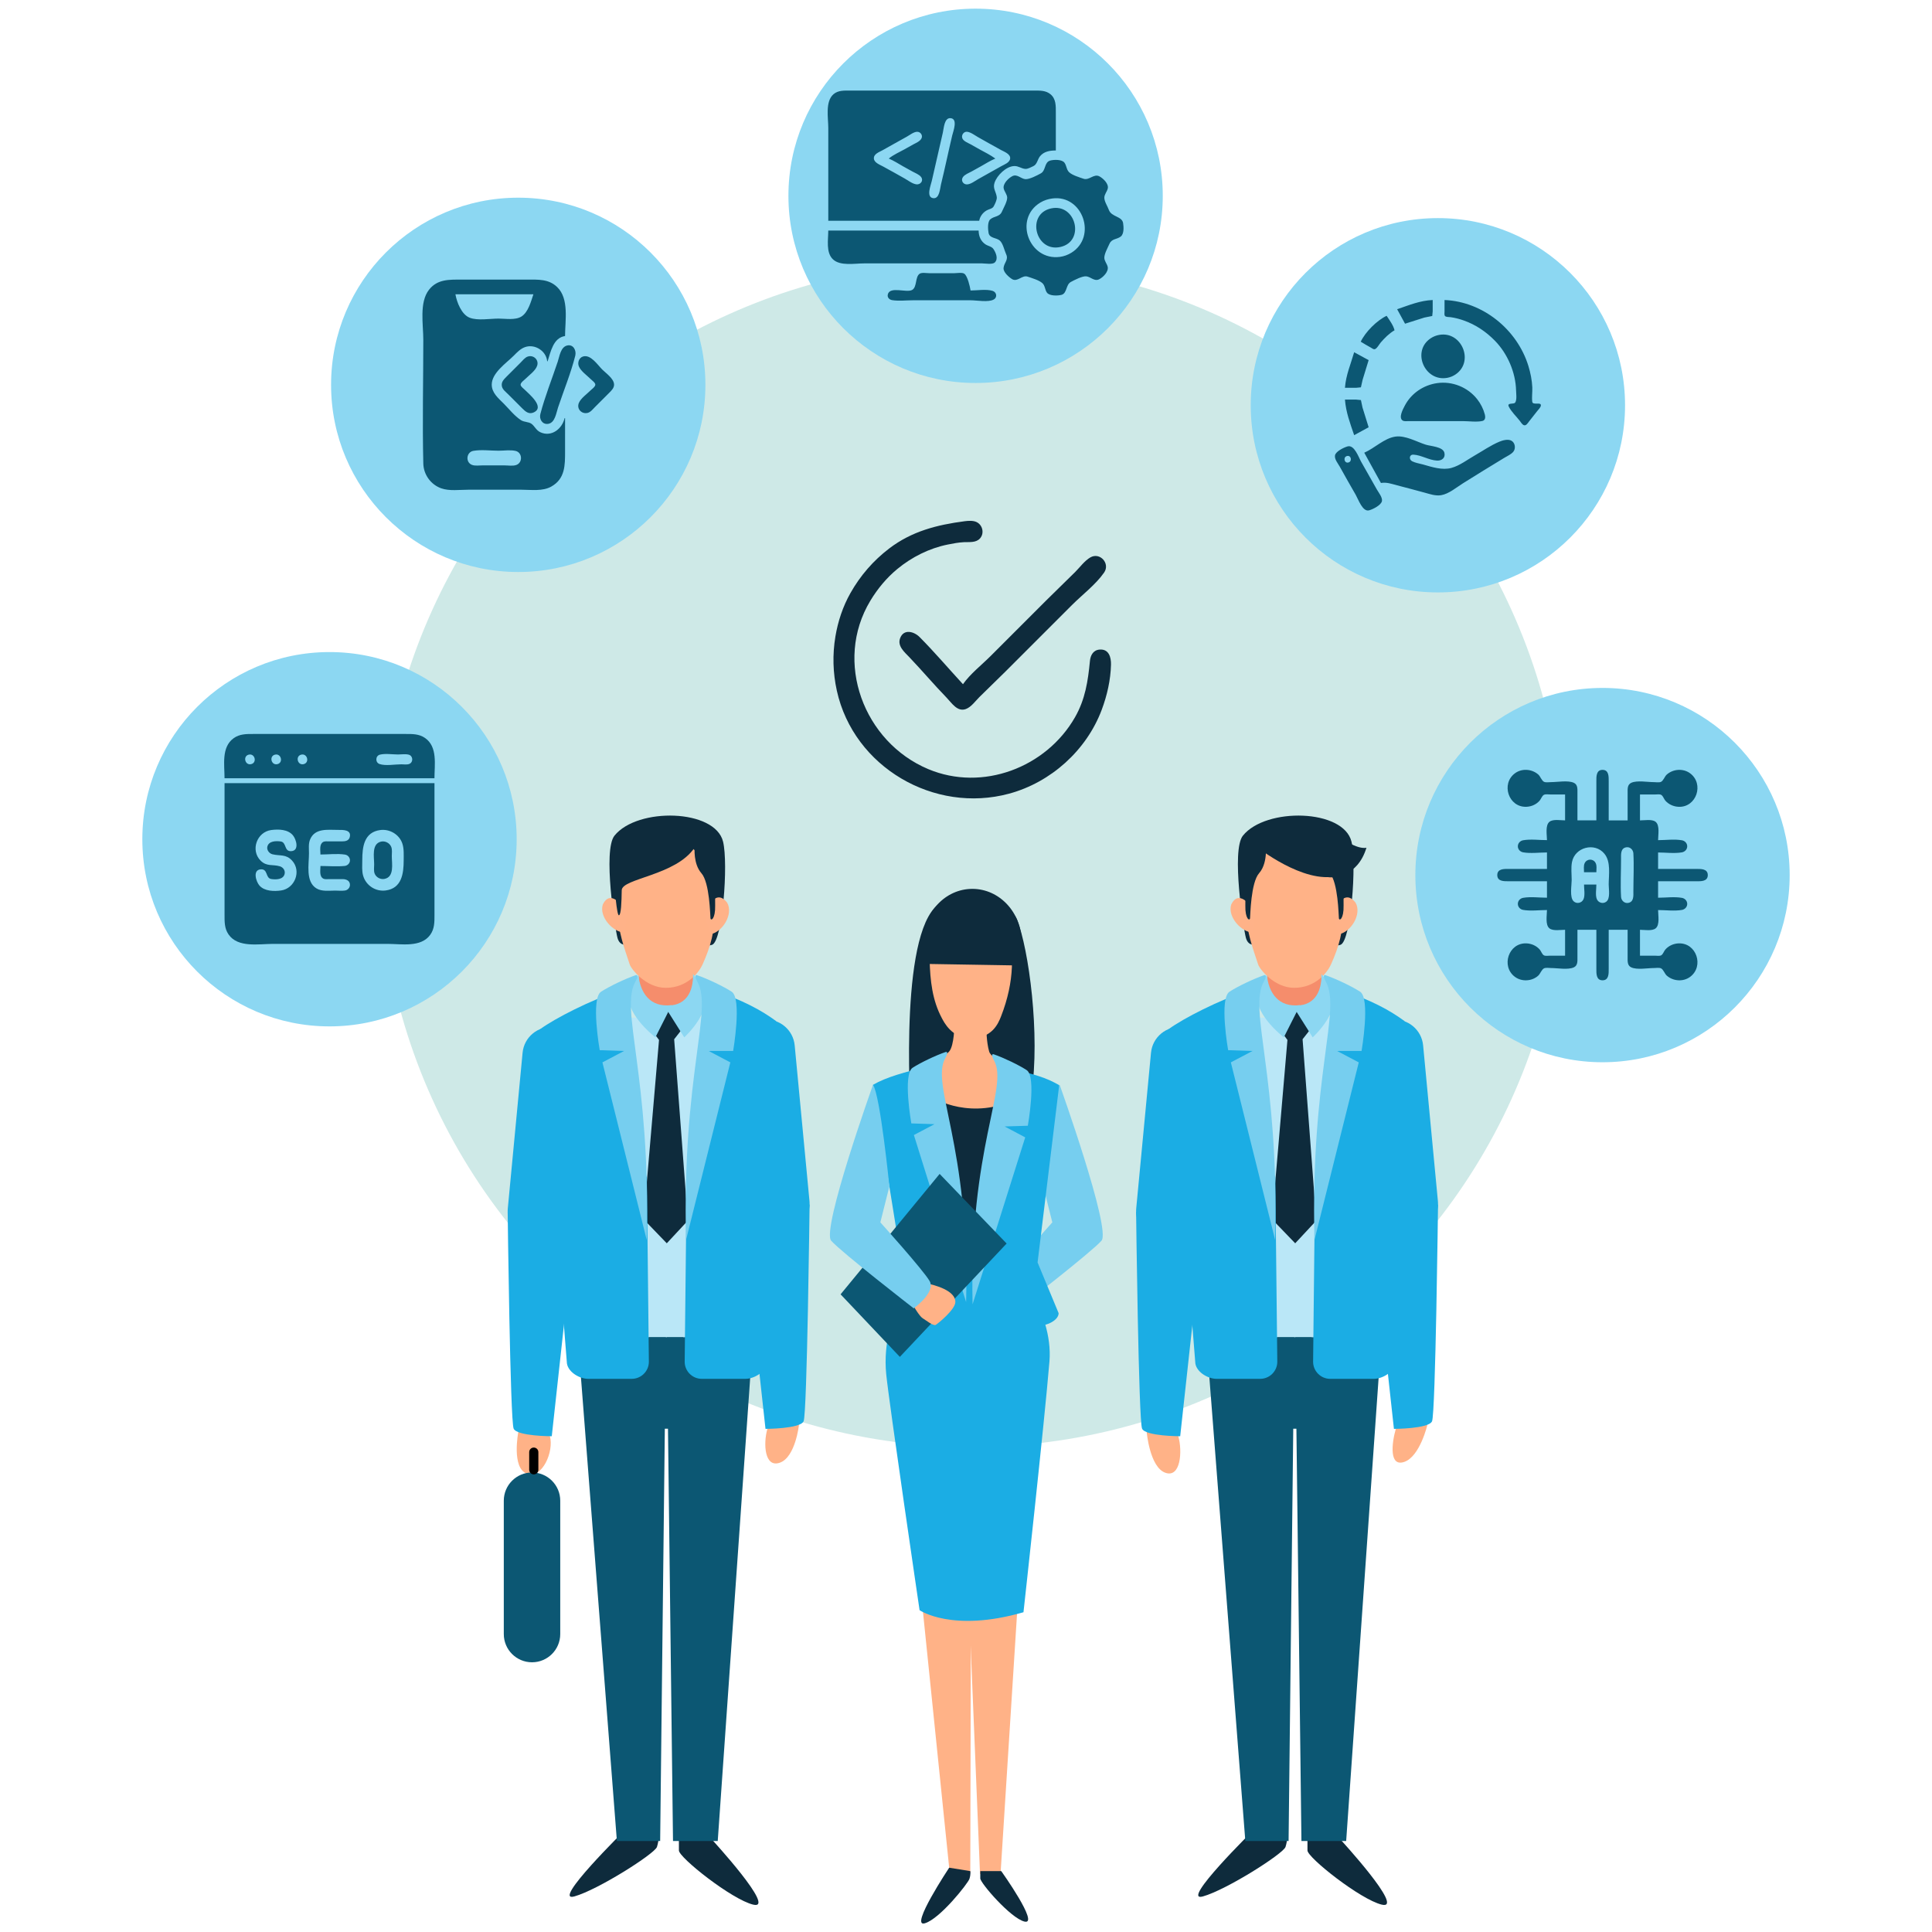 <?xml version="1.0" encoding="UTF-8" standalone="no"?>
<!-- Created with Inkscape (http://www.inkscape.org/) -->

<svg
   width="1000"
   height="1000"
   viewBox="0 0 264.583 264.583"
   version="1.1"
   id="svg1"
   xml:space="preserve"
   xmlns="http://www.w3.org/2000/svg"
   xmlns:svg="http://www.w3.org/2000/svg"><defs
     id="defs1" /><g
     id="layer1"><g
       id="Background"
       transform="matrix(0.696,0,0,0.696,-36.383,-41.875)"
       style="fill:#cee9e7;fill-opacity:1">
	
		<ellipse
   transform="matrix(0.229,-0.973,0.973,0.229,-34.319,413.072)"
   style="fill:#cee9e7;fill-opacity:1"
   cx="243.6"
   cy="228.201"
   rx="116.618"
   ry="116.617"
   id="ellipse1" />
</g><path
       style="fill:#0e2b3c;fill-opacity:1;stroke:none;stroke-width:0.195"
       d="m 132.099,71.381 c -3.77,0.495 -7.226,1.367 -10.322,3.73 -2.191,1.672 -3.96,3.717 -5.315,6.115 -1.034,1.831 -1.709,3.871 -2.055,5.941 -0.414,2.477 -0.344,4.972 0.198,7.426 2.313,10.474 13.344,16.868 23.583,14.098 5.725,-1.549 10.612,-5.932 12.694,-11.499 0.732,-1.957 1.214,-4.069 1.265,-6.163 0.025,-1.023 -0.287,-2.17 -1.558,-2.072 -0.864,0.067 -1.248,0.767 -1.324,1.552 -0.267,2.76 -0.639,5.258 -2.049,7.723 -3.943,6.89 -12.672,10.209 -20.092,7.097 -8.825,-3.7 -12.983,-14.69 -7.931,-23.063 0.987,-1.636 2.22,-3.129 3.698,-4.347 1.98,-1.633 4.383,-2.841 6.906,-3.346 0.731,-0.146 1.481,-0.291 2.228,-0.324 0.74,-0.032 1.655,0.102 2.199,-0.531 0.609,-0.708 0.336,-1.834 -0.491,-2.226 -0.472,-0.224 -1.127,-0.178 -1.634,-0.111 m -0.223,22.32 c -1.977,-2.147 -3.884,-4.39 -5.941,-6.46 -0.752,-0.757 -2.162,-1.163 -2.662,0.149 -0.412,1.081 0.585,1.904 1.249,2.599 1.742,1.824 3.369,3.759 5.126,5.569 0.681,0.702 1.444,1.953 2.6,1.551 0.734,-0.255 1.322,-1.091 1.856,-1.626 1.177,-1.177 2.388,-2.314 3.564,-3.49 l 9.134,-9.134 c 1.411,-1.411 3.273,-2.815 4.407,-4.455 0.853,-1.233 -0.568,-2.822 -1.882,-2.073 -0.781,0.445 -1.446,1.365 -2.079,1.998 -1.325,1.325 -2.685,2.61 -4.01,3.936 l -7.574,7.574 c -1.231,1.231 -2.785,2.438 -3.787,3.861 z"
       id="path79" /><path
       style="fill:none;stroke:#2f2d38;stroke-width:25.1;stroke-linecap:round;stroke-linejoin:round;stroke-miterlimit:10"
       d="M 110.515,175.065"
       id="path1" /><g
       id="g24"
       transform="matrix(0.696,0,0,0.696,-36.383,-41.875)">
		<path
   style="fill:#0e2b3c;fill-opacity:1"
   d="m 165.278,433.315 c 4.645,-1.293 15.845,-8.418 16.263,-9.746 0.474,-1.51 0.259,-2.371 0.259,-2.371 l -6.45,-1.047 c 0,-0.001 -14.739,14.462 -10.072,13.164 z"
   id="path2" />
		<path
   style="fill:#0e2b3c;fill-opacity:1"
   d="m 200.481,434.93 c -4.224,-1.016 -14.622,-9.266 -14.622,-10.66 0,-1.392 0,-2.234 0,-2.234 h 6.417 c 0,-10e-4 12.916,14.023 8.205,12.894 z"
   id="path3" />
		<path
   style="fill:#ffb287"
   d="m 154.255,341.955 c 0,0 -1.371,7.063 1.683,8.174 3.054,1.109 5.368,-4.445 4.535,-7.361 -0.833,-2.913 -6.218,-0.813 -6.218,-0.813 z"
   id="path4" />
		<path
   style="fill:#0e2b3c;fill-opacity:1"
   d="m 175.619,246.019 c 0,0 -1.367,0.392 -1.839,-1.294 -0.473,-1.683 -2.922,-17.251 -0.594,-20.138 4.521,-5.607 19.806,-5.26 21.364,1.194 1.06,4.39 -0.11,19.517 -2.142,20.278 -2.032,0.762 -16.789,-0.04 -16.789,-0.04 z"
   id="path5" />
		<g
   id="g5">
			<line
   style="fill:#ffffff"
   x1="173.381"
   y1="322.783"
   x2="173.381"
   y2="413.48"
   id="line5" />
			<polygon
   style="fill:#0c5773;fill-opacity:1"
   points="165.306,314.707 183.388,314.941 182.17,422.406 173.656,422.406 "
   id="polygon5" />
		</g>
		<g
   id="g6">
			<polygon
   style="fill:#0c5773;fill-opacity:1"
   points="184.697,422.406 183.388,314.941 201.045,314.728 193.5,422.406 "
   id="polygon6" />
		</g>
		<path
   style="fill:#bae7f7;fill-opacity:1"
   d="m 193.765,323.289 h -20.868 c -4.014,0 -7.3,-3.285 -7.3,-7.299 v -48.273 c 0,-4.014 3.286,-7.299 7.3,-7.299 h 20.868 c 4.014,0 7.299,3.285 7.299,7.299 v 48.273 c 0,4.014 -3.285,7.299 -7.299,7.299 z"
   id="path6" />
		<g
   id="g7">
			<path
   style="fill:#f58d6c"
   d="m 188.743,252.174 c -0.116,4.451 -2.552,8.094 -5.412,8.094 -2.86,0 -5.295,-3.643 -5.412,-8.094 -0.116,-4.451 2.319,-8.092 5.412,-8.092 3.093,-0.001 5.528,3.641 5.412,8.092 z"
   id="path7" />
		</g>
		<rect
   x="179.949"
   y="323.289"
   style="fill:#0c5773;fill-opacity:1"
   width="6.761"
   height="17.996"
   id="rect7" />
		<path
   style="fill:#1bade4;fill-opacity:1"
   d="m 154.805,303.199 c -1.744,-1.086 -2.821,-3.098 -2.613,-5.283 l 2.908,-30.605 c 0.293,-3.08 3.026,-5.34 6.106,-5.049 3.079,0.293 5.338,3.027 5.046,6.107 l -2.908,30.605 c -0.293,3.08 -3.027,5.342 -6.106,5.047 -0.894,-0.086 -1.72,-0.374 -2.433,-0.822 z"
   id="path8" />
		<rect
   x="177.919"
   y="241.814"
   style="fill:#f58d6c"
   width="10.702"
   height="10.36"
   id="rect8" />
		<path
   style="fill:#ffb287"
   d="m 192.985,239.285 c -0.11,4.204 -0.833,7.002 -2.471,10.653 -0.655,1.458 -2.936,4.595 -7.256,4.595 -3.859,0 -6.77,-3.648 -7.078,-4.595 -1.035,-3.189 -2.278,-6.277 -2.393,-10.653 -0.207,-7.895 4.113,-14.355 9.599,-14.355 5.486,0.001 9.806,6.46 9.599,14.355 z"
   id="path9" />
		<path
   style="fill:#ffb288"
   d="m 175.619,239.529 c -2.153,-3.015 -3.733,-3.471 -4.741,-1.371 -0.757,2.42 2.051,5.523 4.351,5.498 z"
   id="path10" />
		<path
   style="fill:#ffb288"
   d="m 190.794,239.942 c 1.571,-3.355 3.091,-4.075 4.561,-2.16 1.28,2.275 -0.942,5.829 -3.299,6.192 z"
   id="path11" />
		<path
   style="fill:#0e2b3c;fill-opacity:1"
   d="m 173.186,234.382 c 0,0 0.438,5.97 0.869,5.878 0.431,-0.092 0.518,-2.567 0.554,-4.927 0.036,-2.359 10.655,-2.863 14.35,-8.406 0,0 -0.307,3.202 1.325,5.05 1.631,1.848 1.724,8.284 1.785,8.87 0.062,0.584 0.984,0.184 0.923,-2.525 -0.061,-2.71 0.307,-5.697 0,-6.344 -0.307,-0.646 -3.052,-6.59 -4.913,-7.298 -1.861,-0.708 -8.666,-1.878 -10.842,0 -2.176,1.878 -4.051,9.702 -4.051,9.702 z"
   id="path12" />
		<path
   style="fill:#1bade4;fill-opacity:1"
   d="m 152.166,298.623 c 0,0 0.485,41.178 1.18,42.662 0.694,1.482 7.497,1.482 7.497,1.482 l 4.998,-45.674 -13.05,1.529"
   id="path13" />
		<path
   style="fill:#ffb287"
   d="m 209.486,340.502 c 0,0 -0.682,6.347 -3.736,7.458 -3.054,1.109 -3.315,-3.729 -2.482,-6.645 0.833,-2.913 6.218,-0.813 6.218,-0.813 z"
   id="path14" />
		<path
   style="fill:#1bade4;fill-opacity:1"
   d="m 208.936,301.746 c 1.744,-1.086 2.821,-3.098 2.613,-5.283 l -2.908,-30.605 c -0.293,-3.08 -3.027,-5.34 -6.106,-5.049 -3.079,0.293 -5.338,3.027 -5.046,6.107 l 2.908,30.606 c 0.292,3.08 3.027,5.342 6.105,5.047 0.895,-0.087 1.721,-0.376 2.434,-0.823 z"
   id="path15" />
		<path
   style="fill:#1bade4;fill-opacity:1"
   d="m 211.574,297.17 c 0,0 -0.485,41.178 -1.18,42.662 -0.694,1.483 -7.497,1.483 -7.497,1.483 l -4.998,-45.674 13.05,1.529"
   id="path16" />
		<path
   style="fill:#0c5773;fill-opacity:1"
   d="m 162.509,381.688 c 0,3.068 -2.486,5.555 -5.553,5.555 v 0 c -3.066,0 -5.553,-2.486 -5.553,-5.555 V 355.45 c 0,-3.066 2.487,-5.553 5.553,-5.553 v 0 c 3.067,0 5.553,2.486 5.553,5.553 z"
   id="path17" />
		<polygon
   style="fill:#0e2b3c;fill-opacity:1"
   points="181.946,264.789 178.921,300.078 183.473,304.801 187.619,300.346 184.926,264.652 186.315,262.883 183.442,258.473 180.448,262.777 "
   id="polygon17" />
		<path
   style="fill:#8cd7f2;fill-opacity:1"
   d="m 181.23,264.285 c -2.408,-1.973 -7.282,-6.732 -4.395,-10.654 l 1.064,-1.615 c 0.349,3.441 2.246,6.453 6.538,5.922 z"
   id="path18" />
		<path
   style="fill:#8cd7f2;fill-opacity:1"
   d="m 186.917,264.285 c 2.126,-2.064 6.329,-7.014 2.98,-10.883 l -1.257,-1.596 c 0.094,3.482 -1.395,6.578 -5.7,6.172 z"
   id="path19" />
		<g
   id="g20">
			<path
   style="fill:#1bade4;fill-opacity:1"
   d="m 187.392,291.855 -0.397,36.256 c 0,1.848 1.512,3.359 3.361,3.359 h 8.587 c 1.848,0 4.201,-1.512 4.201,-3.359 l 1.844,-67.031 c -2.823,-2.072 -6.488,-4.131 -12.689,-6.182 0.516,-0.421 -4,36.004 -4.907,36.957 z"
   id="path20" />
		</g>
		<path
   style="fill:#76ceef;fill-opacity:1"
   d="m 189.457,253.252 c 3.192,5.545 -3.007,18.338 -2.195,50.9 l 8.717,-34.949 -4.257,-2.242 4.809,-0.006 c 0,0 1.781,-10.315 -0.288,-11.658 -1.626,-1.055 -4.733,-2.537 -6.806,-3.25 -0.564,-0.195 -0.334,0.59 0.02,1.205 z"
   id="path21" />
		<g
   id="g22">
			<path
   style="fill:#1bade4;fill-opacity:1"
   d="m 179.552,291.852 0.397,36.258 c 0,1.848 -1.512,3.359 -3.361,3.359 h -8.587 c -1.849,0 -4.201,-1.512 -4.201,-3.359 l -5.204,-65.469 c 2.823,-2.072 9.848,-5.691 16.049,-7.744 -0.516,-0.422 4,36.003 4.907,36.955 z"
   id="path22" />
		</g>
		<path
   style="fill:#76ceef;fill-opacity:1"
   d="m 177.332,253.252 c -3.192,5.545 3.007,18.338 2.195,50.9 l -8.717,-34.949 4.256,-2.242 -4.787,-0.158 c 0,0 -1.803,-10.162 0.266,-11.506 1.626,-1.055 4.732,-2.537 6.805,-3.25 0.566,-0.195 0.337,0.59 -0.018,1.205 z"
   id="path23" />
		<path
   d="m 158.205,345.893 c 0,-0.5 -0.404,-0.902 -0.902,-0.902 v 0 c -0.498,0 -0.902,0.402 -0.902,0.902 v 3.477 c 0,0.498 0.404,0.902 0.902,0.902 v 0 c 0.499,0 0.902,-0.404 0.902,-0.902 z"
   id="path24" />
	</g><g
       id="g48"
       transform="matrix(0.696,0,0,0.696,-36.383,-41.875)">
		<path
   style="fill:#0e2b3c;fill-opacity:1"
   d="m 288.957,433.315 c 4.645,-1.293 15.846,-8.418 16.262,-9.746 0.475,-1.51 0.26,-2.371 0.26,-2.371 l -6.451,-1.047 c -0.001,-0.001 -14.737,14.462 -10.071,13.164 z"
   id="path25" />
		<path
   style="fill:#0e2b3c;fill-opacity:1"
   d="m 324.16,434.93 c -4.223,-1.016 -14.623,-9.266 -14.623,-10.66 0,-1.392 0,-2.234 0,-2.234 h 6.418 c 0,-10e-4 12.914,14.023 8.205,12.894 z"
   id="path26" />
		<path
   style="fill:#ffb287"
   d="m 277.906,341.955 c 0,0 0.592,6.879 3.646,7.988 3.055,1.111 3.404,-4.26 2.57,-7.176 -0.831,-2.912 -6.216,-0.812 -6.216,-0.812 z"
   id="path27" />
		<path
   style="fill:#0e2b3c;fill-opacity:1"
   d="m 299.271,246.019 c 0,0 -1.367,0.392 -1.84,-1.294 -0.473,-1.683 -2.922,-17.251 -0.594,-20.138 4.52,-5.607 19.807,-5.26 21.363,1.194 1.06,4.39 -0.109,19.517 -2.141,20.278 -2.032,0.762 -16.788,-0.04 -16.788,-0.04 z"
   id="path28" />
		<g
   id="g28">
			<line
   style="fill:#ffffff"
   x1="297.033"
   y1="322.783"
   x2="297.033"
   y2="413.48"
   id="line28" />
			<polygon
   style="fill:#0c5773;fill-opacity:1"
   points="288.957,314.707 307.039,314.941 305.822,422.406 297.309,422.406 "
   id="polygon28" />
		</g>
		<g
   id="g29">
			<polygon
   style="fill:#0c5773;fill-opacity:1"
   points="308.35,422.406 307.039,314.941 324.697,314.728 317.152,422.406 "
   id="polygon29" />
		</g>
		<path
   style="fill:#bae7f7;fill-opacity:1"
   d="m 317.416,323.289 h -20.867 c -4.016,0 -7.299,-3.285 -7.299,-7.299 v -48.273 c 0,-4.014 3.283,-7.299 7.299,-7.299 h 20.867 c 4.014,0 7.301,3.285 7.301,7.299 v 48.273 c 0,4.014 -3.287,7.299 -7.301,7.299 z"
   id="path29" />
		<g
   id="g30">
			<path
   style="fill:#f58d6c"
   d="m 312.395,252.174 c -0.117,4.451 -2.553,8.094 -5.412,8.094 -2.861,0 -5.297,-3.643 -5.412,-8.094 -0.117,-4.451 2.318,-8.092 5.412,-8.092 3.091,-0.001 5.527,3.641 5.412,8.092 z"
   id="path30" />
		</g>
		<rect
   x="303.602"
   y="323.289"
   style="fill:#0c5773;fill-opacity:1"
   width="6.76"
   height="17.996"
   id="rect30" />
		<path
   style="fill:#1bade4;fill-opacity:1"
   d="m 278.455,303.199 c -1.742,-1.086 -2.82,-3.098 -2.611,-5.283 l 2.906,-30.605 c 0.293,-3.08 3.029,-5.34 6.107,-5.049 3.08,0.293 5.338,3.027 5.047,6.107 l -2.908,30.605 c -0.293,3.08 -3.027,5.342 -6.107,5.047 -0.893,-0.086 -1.719,-0.374 -2.434,-0.822 z"
   id="path31" />
		<rect
   x="301.57"
   y="241.814"
   style="fill:#f58d6c"
   width="10.701"
   height="10.36"
   id="rect31" />
		<path
   style="fill:#ffb287"
   d="m 316.635,239.285 c -0.108,4.204 -0.832,7.002 -2.471,10.653 -0.654,1.458 -2.934,4.595 -7.256,4.595 -3.857,0 -6.77,-3.648 -7.078,-4.595 -1.033,-3.189 -2.277,-6.277 -2.393,-10.653 -0.205,-7.895 4.113,-14.355 9.6,-14.355 5.486,0.001 9.807,6.46 9.598,14.355 z"
   id="path32" />
		<path
   style="fill:#ffb288"
   d="m 299.271,239.529 c -2.154,-3.015 -3.734,-3.471 -4.742,-1.371 -0.758,2.42 2.053,5.523 4.352,5.498 z"
   id="path33" />
		<path
   style="fill:#ffb288"
   d="m 314.445,239.942 c 1.57,-3.355 3.09,-4.075 4.561,-2.16 1.281,2.275 -0.941,5.829 -3.299,6.192 z"
   id="path34" />
		<path
   style="fill:#1bade4;fill-opacity:1"
   d="m 275.818,298.623 c 0,0 0.484,41.178 1.18,42.662 0.693,1.482 7.496,1.482 7.496,1.482 l 4.998,-45.674 -13.051,1.529"
   id="path35" />
		<path
   style="fill:#ffb287"
   d="m 333.137,340.502 c 0,0 -1.443,6.18 -4.496,7.291 -3.055,1.109 -2.555,-3.563 -1.721,-6.478 0.832,-2.913 6.217,-0.813 6.217,-0.813 z"
   id="path36" />
		<path
   style="fill:#1bade4;fill-opacity:1"
   d="m 332.588,301.746 c 1.742,-1.086 2.82,-3.098 2.611,-5.283 l -2.906,-30.605 c -0.293,-3.08 -3.027,-5.34 -6.105,-5.049 -3.082,0.293 -5.34,3.027 -5.049,6.107 l 2.908,30.606 c 0.293,3.08 3.027,5.342 6.107,5.047 0.893,-0.087 1.721,-0.376 2.434,-0.823 z"
   id="path37" />
		<path
   style="fill:#1bade4;fill-opacity:1"
   d="m 335.227,297.17 c 0,0 -0.486,41.178 -1.182,42.662 -0.693,1.483 -7.496,1.483 -7.496,1.483 l -4.998,-45.674 13.051,1.529"
   id="path38" />
		<polygon
   style="fill:#0e2b3c;fill-opacity:1"
   points="305.596,264.789 302.572,300.078 307.123,304.801 311.27,300.346 308.576,264.652 309.967,262.883 307.094,258.473 304.1,262.777 "
   id="polygon38" />
		<path
   style="fill:#8cd7f2;fill-opacity:1"
   d="m 304.881,264.285 c -2.408,-1.973 -7.279,-6.732 -4.395,-10.654 l 1.064,-1.615 c 0.35,3.441 2.246,6.453 6.535,5.922 z"
   id="path39" />
		<path
   style="fill:#8cd7f2;fill-opacity:1"
   d="m 310.568,264.285 c 2.125,-2.064 6.33,-7.014 2.98,-10.883 l -1.258,-1.596 c 0.096,3.482 -1.395,6.578 -5.699,6.172 z"
   id="path40" />
		<g
   id="g41">
			<path
   style="fill:#1bade4;fill-opacity:1"
   d="m 311.043,291.855 -0.397,36.256 c 0,1.848 1.512,3.359 3.359,3.359 h 8.588 c 1.85,0 4.201,-1.512 4.201,-3.359 l 1.846,-67.031 c -2.824,-2.072 -6.488,-4.131 -12.691,-6.182 0.518,-0.421 -4,36.004 -4.906,36.957 z"
   id="path41" />
		</g>
		<path
   style="fill:#76ceef;fill-opacity:1"
   d="m 313.109,253.252 c 3.191,5.545 -3.008,18.338 -2.195,50.9 l 8.717,-34.949 -4.258,-2.242 4.809,-0.006 c 0,0 1.781,-10.315 -0.285,-11.658 -1.627,-1.055 -4.734,-2.537 -6.807,-3.25 -0.565,-0.195 -0.336,0.59 0.019,1.205 z"
   id="path42" />
		<g
   id="g43">
			<path
   style="fill:#1bade4;fill-opacity:1"
   d="m 303.203,291.852 0.398,36.258 c 0,1.848 -1.512,3.359 -3.363,3.359 h -8.586 c -1.848,0 -4.201,-1.512 -4.201,-3.359 l -5.203,-65.469 c 2.824,-2.072 9.848,-5.691 16.049,-7.744 -0.516,-0.422 4,36.003 4.906,36.955 z"
   id="path43" />
		</g>
		<path
   style="fill:#76ceef;fill-opacity:1"
   d="m 300.984,253.252 c -3.193,5.545 3.008,18.338 2.193,50.9 l -8.715,-34.949 4.256,-2.242 -4.789,-0.158 c 0,0 -1.803,-10.162 0.268,-11.506 1.625,-1.055 4.73,-2.537 6.805,-3.25 0.566,-0.195 0.336,0.59 -0.018,1.205 z"
   id="path44" />
		<path
   style="fill:#0e2b3c;fill-opacity:1"
   d="m 316.645,231.977 c -0.264,-0.551 -2.293,-4.935 -4.039,-6.663 v 1.62 c 0.002,-0.003 0.004,-0.005 0.006,-0.007 0,0 -0.002,0.03 -0.006,0.072 v 1.129 c 0.063,1.101 0.336,2.724 1.33,3.849 1.631,1.848 1.725,8.284 1.785,8.87 0.063,0.584 0.984,0.184 0.924,-2.525 -0.061,-2.711 0.304,-5.698 0,-6.345 z"
   id="path45" />
		<path
   style="fill:#0e2b3c;fill-opacity:1"
   d="m 297.313,231.977 c 0.262,-0.551 2.293,-4.935 4.039,-6.663 v 1.62 c -0.002,-0.003 -0.004,-0.005 -0.006,-0.007 0,0 0.002,0.03 0.006,0.072 v 1.129 c -0.063,1.101 -0.336,2.724 -1.33,3.849 -1.631,1.848 -1.725,8.284 -1.785,8.87 -0.063,0.584 -0.984,0.184 -0.924,-2.525 0.06,-2.711 -0.307,-5.698 0,-6.345 z"
   id="path46" />
		<path
   style="fill:#0e2b3c;fill-opacity:1"
   d="m 299.465,226.719 c 0,0 9.301,7.462 15.93,5.796 6.629,-1.666 0.764,-9.336 -5.588,-8.85 -6.352,0.486 -10.535,3.401 -10.535,3.401"
   id="path47" />
		<path
   style="fill:#0e2b3c;fill-opacity:1"
   d="m 313.625,232.758 c 0,0 -0.113,-0.021 0,0 0.896,0.169 5.754,0.052 7.518,-5.795 0,0 -2.061,0.719 -6.697,-3.32 -4.639,-4.039 -5.018,9.155 -0.821,9.115"
   id="path48" />
	</g><g
       id="g64"
       transform="matrix(0.696,0,0,0.696,-36.383,-41.875)">
		<g
   id="g62">
			<path
   style="fill:#76ceef;fill-opacity:1"
   d="m 260.775,273.613 c 0,0 10.18,28.457 8.234,30.678 -1.943,2.221 -16.242,13.309 -16.242,13.309 0,0 -4.425,-3.174 -3.115,-5.397 1.31,-2.221 9.681,-11.521 9.681,-11.521 l -1.777,-7.07 c 0.001,-0.001 1.792,-17.911 3.219,-19.999 z"
   id="path49" />
			<path
   style="fill:#0e2b3c;fill-opacity:1"
   d="m 231.591,281.209 c 0,0 -2.583,-34.734 4.579,-42.411 3.601,-3.859 14.751,-1.375 16.217,2.3 2.305,5.785 4.6,22.585 2.834,34.316 -1.766,11.731 -23.63,5.795 -23.63,5.795 z"
   id="path50" />
			<path
   style="fill:#ffb287"
   d="m 240.066,261.791 c 0,0 -0.014,4.066 -1.024,5.262 -1.01,1.195 -4.828,2.721 -4.828,2.721 l 4.828,27.072 h 8.886 l 4.749,-26.654 c 0,0 -5.234,-1.281 -5.775,-3.139 -0.541,-1.859 -0.538,-4.498 -0.538,-4.498 l -6.214,-1.041"
   id="path51" />
			<path
   style="fill:#0e2b3c;fill-opacity:1"
   d="m 236.02,276.248 c 0,0 7.425,4.58 16.657,0 9.232,-4.582 -5.775,41.352 -5.775,41.352 l -10.421,-2.576 c 0,-10e-4 -7.885,-37.389 -0.461,-38.776 z"
   id="path52" />
			<line
   style="fill:#ffffff"
   x1="233.901"
   y1="333.834"
   x2="239.061"
   y2="420.15"
   id="line52" />
			<polygon
   style="fill:#ffb287"
   points="228.498,324.781 243.423,326.369 243.191,428.645 239.255,429.773 "
   id="polygon52" />
			<polygon
   style="fill:#ffb287"
   points="255.766,324.531 240.915,326.697 245.106,428.889 249.082,429.859 "
   id="polygon53" />
			<path
   style="fill:#ffb287"
   d="m 249.243,260.154 c -0.564,1.438 -1.772,4.307 -5.945,4.307 -3.731,0 -5.277,-3.164 -5.728,-4.016 -1.834,-3.461 -2.273,-7.252 -2.384,-11.479 -0.2,-7.628 2.934,-13.11 8.234,-13.11 5.302,0 11.271,10.403 5.823,24.298 z"
   id="path53" />
			<path
   style="fill:#1bade4;fill-opacity:1"
   d="m 234.214,308.154 c 0,0 -8.791,9.918 -7.566,22.375 0.545,5.553 6.566,46.463 6.566,46.463 0,0 6.412,4.457 20.444,0.404 0,0 4.156,-37.658 5.111,-49.365 0.834,-10.19 -7.79,-19.877 -7.79,-19.877 z"
   id="path54" />
			<path
   style="fill:#e0e0e0"
   d="M 239.42,263.961"
   id="path55" />
			<g
   id="g57">
				<g
   id="g56">
					<path
   style="fill:#1bade4;fill-opacity:1"
   d="m 240.415,297.154 2.421,19.77 c 0,1.373 -1.388,3.332 -5.243,3.641 h -8.172 c -1.76,0 -3.998,-1.121 -3.998,-2.492 l 4.18,-9.973 -5.551,-34.486 c 2.687,-1.537 5.791,-2.361 11.692,-3.885 -0.492,-0.313 3.807,26.72 4.671,27.425 z"
   id="path56" />
				</g>
				<path
   style="fill:#76ceef;fill-opacity:1"
   d="m 238.303,268.315 c -3.039,5.275 4.843,17.06 4.069,48.053 l -10.277,-32.871 4.051,-2.135 -4.555,-0.152 c 0,0 -1.717,-9.672 0.253,-10.949 1.548,-1.004 4.503,-2.414 6.476,-3.094 0.538,-0.187 0.32,0.561 -0.017,1.148 z"
   id="path57" />
			</g>
			<g
   id="g59">
				<g
   id="g58">
					<path
   style="fill:#1bade4;fill-opacity:1"
   d="m 245.647,297.596 -2.483,19.764 c -0.004,1.373 1.379,3.334 5.235,3.654 l 8.171,0.02 c 1.762,0.004 4.002,-1.113 4.004,-2.484 l -4.141,-9.982 4.254,-34.881 c -2.684,-1.543 -4.406,-1.965 -10.304,-3.504 0.495,-0.312 -3.869,26.708 -4.736,27.413 z"
   id="path58" />
				</g>
				<path
   style="fill:#76ceef;fill-opacity:1"
   d="m 247.829,268.764 c 3.025,5.281 -4.885,17.047 -4.186,48.039 L 254,283.959 l -4.046,-2.147 4.558,-0.141 c 0,0 1.74,-9.666 -0.229,-10.949 -1.543,-1.008 -4.497,-2.424 -6.468,-3.107 -0.538,-0.187 -0.32,0.561 0.014,1.149 z"
   id="path59" />
			</g>
			<path
   style="fill:#0e2b3c;fill-opacity:1"
   d="m 254.275,250.16 c 0.199,-0.839 -0.98,-3.747 -0.98,-4.652 0,-5.768 -4.341,-10.446 -9.696,-10.446 -5.354,0 -9.694,4.678 -9.694,10.446 0,0.905 -0.481,3.468 -0.28,4.307 z"
   id="path60" />
			<polygon
   style="fill:#0c5773;fill-opacity:1"
   points="250.342,304.846 229.332,327.15 217.67,314.842 237.16,291.148 "
   id="polygon60" />
			<path
   style="fill:#ffb287"
   d="m 231.958,317.029 c 0,0 1.214,2.115 1.839,2.498 0.624,0.381 2.117,1.602 2.603,1.318 0.486,-0.281 3.816,-3.004 3.853,-4.48 0.04,-1.629 -2.083,-2.877 -5.415,-3.641 -3.332,-0.763 -2.88,4.305 -2.88,4.305 z"
   id="path61" />
			<path
   style="fill:#76ceef;fill-opacity:1"
   d="m 224.052,273.613 c 0,0 -10.177,28.457 -8.233,30.678 1.944,2.221 16.243,13.309 16.243,13.309 0,0 4.424,-3.174 3.114,-5.397 -1.31,-2.221 -9.681,-11.521 -9.681,-11.521 l 1.776,-7.07 c 0,-0.001 -1.788,-17.911 -3.219,-19.999 z"
   id="path62" />
		</g>
		<path
   style="fill:#0e2b3c;fill-opacity:1"
   d="m 234.214,438.607 c 2.99,-0.832 8.542,-7.891 8.811,-8.748 0.305,-0.969 0.167,-1.525 0.167,-1.525 l -4.153,-0.674 c 0,0 -7.83,11.783 -4.825,10.947 z"
   id="path63" />
		<path
   style="fill:#0e2b3c;fill-opacity:1"
   d="m 253.859,438.262 c -2.721,-0.654 -8.7,-7.594 -8.7,-8.488 0,-0.898 0,-1.439 0,-1.439 h 4.131 c 0,-10e-4 7.601,10.653 4.569,9.927 z"
   id="path64" />
	</g><path
       style="fill:#8cd7f2;fill-opacity:1;stroke-width:0.696"
       d="m 96.603,52.704 c 0,14.155 -11.475,25.631 -25.631,25.631 -14.156,0 -25.632,-11.475 -25.632,-25.631 0,-14.156 11.475,-25.632 25.632,-25.632 14.156,6.94e-4 25.631,11.476 25.631,25.632 z"
       id="path65" /><path
       style="fill:#8cd7f2;fill-opacity:1;stroke-width:0.696"
       d="m 70.756,114.93 c 0,14.156 -11.475,25.631 -25.631,25.631 -14.156,0 -25.632,-11.475 -25.632,-25.631 0,-14.156 11.475,-25.631 25.632,-25.631 14.156,-6.97e-4 25.631,11.475 25.631,25.631 z"
       id="path66" /><path
       style="fill:#8cd7f2;fill-opacity:1;stroke-width:0.696"
       d="m 159.238,26.818 c 0,14.155 -11.477,25.631 -25.633,25.631 -14.156,0 -25.632,-11.475 -25.632,-25.631 0,-14.156 11.475,-25.632 25.632,-25.632 14.155,0 25.633,11.475 25.633,25.632 z"
       id="path67" /><path
       style="fill:#8cd7f2;fill-opacity:1;stroke-width:0.696"
       d="m 222.546,55.5 c 0,14.156 -11.476,25.631 -25.631,25.631 -14.157,0 -25.633,-11.475 -25.633,-25.631 0,-14.156 11.476,-25.631 25.633,-25.631 14.155,-6.97e-4 25.631,11.475 25.631,25.631 z"
       id="path68" /><path
       style="fill:#8cd7f2;fill-opacity:1;stroke-width:0.696"
       d="m 245.091,119.843 c 0,14.154 -11.476,25.63 -25.631,25.63 -14.157,0 -25.63,-11.476 -25.63,-25.63 0,-14.157 11.473,-25.632 25.63,-25.632 14.155,-6.94e-4 25.631,11.475 25.631,25.632 z"
       id="path69" /><path
       style="fill:#0c5773;fill-opacity:1;stroke:none;stroke-width:0.212"
       d="m 30.75,106.58 h 28.748 c 0,-1.841 0.461,-4.303 -1.291,-5.515 -0.825,-0.571 -1.736,-0.549 -2.695,-0.549 h -3.201 -14.206 -3.369 c -0.98,0 -1.919,-0.017 -2.751,0.589 -1.69,1.23 -1.235,3.655 -1.235,5.475 m 3.313,-3.233 c 0.842,-0.208 1.178,1.093 0.336,1.3 -0.842,0.208 -1.178,-1.093 -0.336,-1.3 m 3.594,0 c 0.842,-0.208 1.178,1.093 0.336,1.3 -0.842,0.208 -1.178,-1.093 -0.336,-1.3 m 3.594,0 c 0.842,-0.208 1.178,1.093 0.336,1.3 -0.842,0.208 -1.178,-1.093 -0.336,-1.3 m 10.781,-4e-5 c 0.738,-0.186 1.709,-0.024 2.47,-0.024 0.456,0 1.017,-0.088 1.46,0.024 0.6,0.151 0.672,1.008 0.11,1.263 -0.315,0.143 -0.782,0.061 -1.121,0.061 -0.864,0 -2.159,0.244 -2.975,-0.04 -0.611,-0.212 -0.571,-1.127 0.056,-1.285 m -21.281,3.907 v 14.711 3.313 c 0,0.958 -0.023,1.87 0.549,2.695 1.285,1.855 4.131,1.291 6.077,1.291 h 15.722 c 1.886,0 4.536,0.518 5.812,-1.235 0.608,-0.835 0.589,-1.768 0.589,-2.751 v -3.257 -14.767 H 30.75 m 6.401,6.417 c 0.99,-0.129 2.262,-0.106 2.957,0.715 0.474,0.56 0.928,2.143 -0.262,2.181 -0.96,0.031 -0.583,-1.216 -1.404,-1.329 -0.645,-0.089 -1.651,-0.08 -1.831,0.719 -0.104,0.463 0.266,0.93 0.708,1.037 1.054,0.256 1.847,-0.054 2.689,0.872 1.299,1.428 0.371,3.811 -1.51,4.082 -0.963,0.139 -2.261,0.113 -2.958,-0.662 -0.482,-0.536 -0.99,-2.19 0.206,-2.233 0.972,-0.036 0.589,1.2 1.404,1.328 0.624,0.099 1.615,0.086 1.821,-0.662 0.132,-0.481 -0.179,-0.938 -0.642,-1.078 -0.988,-0.299 -1.792,0.067 -2.637,-0.777 -1.424,-1.424 -0.507,-3.937 1.458,-4.193 m 6.738,3.353 c 1.083,0 2.3,-0.157 3.369,0.012 0.417,0.066 0.722,0.467 0.662,0.886 -0.052,0.36 -0.362,0.632 -0.718,0.668 -1.082,0.108 -2.225,0.006 -3.313,0.006 0,0.538 -0.19,1.435 0.393,1.731 0.24,0.122 0.581,0.066 0.842,0.066 h 1.797 c 0.492,8.5e-4 1.006,0.206 1.006,0.786 0,0.381 -0.294,0.715 -0.669,0.774 -0.431,0.068 -0.911,0.012 -1.348,0.012 -0.84,0 -1.835,0.155 -2.583,-0.307 -1.506,-0.93 -1.011,-3.3 -1.011,-4.803 0,-0.605 -0.088,-1.279 0.138,-1.853 0.643,-1.63 2.437,-1.348 3.848,-1.348 0.629,0 1.832,-0.053 1.606,0.955 -0.124,0.55 -0.631,0.618 -1.101,0.618 h -1.741 c -0.268,0 -0.604,-0.053 -0.841,0.098 -0.516,0.329 -0.338,1.174 -0.338,1.699 m 8.198,-3.353 c 1.28,-0.167 2.595,0.602 3.012,1.837 0.246,0.729 0.188,1.544 0.188,2.302 0,1.807 -0.257,3.85 -2.471,4.139 -1.374,0.179 -2.685,-0.68 -3.076,-2.005 -0.201,-0.679 -0.124,-1.435 -0.124,-2.134 0,-1.821 0.236,-3.848 2.471,-4.139 m 0.112,1.585 c -1.339,0.29 -0.955,2.104 -0.955,3.115 0,0.401 -0.085,0.916 0.077,1.291 0.218,0.505 0.788,0.805 1.327,0.704 1.392,-0.26 1.011,-2.082 1.011,-3.118 0,-0.407 0.079,-0.91 -0.086,-1.291 -0.225,-0.518 -0.822,-0.82 -1.374,-0.701 z"
       id="path70" /><path
       style="fill:#0c5773;fill-opacity:1;stroke:none;stroke-width:0.298"
       d="m 113.431,30.234 h 20.67 c 0.109,-0.609 0.491,-1.115 1.026,-1.424 0.317,-0.183 0.777,-0.211 0.962,-0.559 0.167,-0.313 0.461,-0.895 0.418,-1.252 -0.087,-0.738 -0.572,-1.175 -0.308,-1.972 0.337,-1.016 1.603,-2.263 2.714,-2.287 0.569,-0.012 0.973,0.354 1.499,0.391 0.341,0.024 0.797,-0.238 1.101,-0.378 0.524,-0.241 0.567,-0.926 0.913,-1.353 0.54,-0.667 1.363,-0.792 2.167,-0.792 v -5.207 c 0,-0.887 0.033,-1.853 -0.717,-2.483 -0.658,-0.553 -1.474,-0.515 -2.28,-0.515 h -4.023 -16.725 -4.418 c -0.792,0 -1.644,-0.054 -2.285,0.499 -1.161,1.003 -0.713,3.256 -0.713,4.629 v 12.702 M 130.156,16.18 c 1.075,0.068 0.385,1.792 0.246,2.378 -0.529,2.231 -0.991,4.479 -1.538,6.706 -0.142,0.578 -0.198,1.997 -1.075,1.874 -0.991,-0.14 -0.318,-1.764 -0.186,-2.347 0.5,-2.21 1.009,-4.418 1.517,-6.627 0.133,-0.578 0.192,-2.036 1.035,-1.983 m -8.441,5.533 c 0.684,0.286 1.327,0.706 1.972,1.071 0.419,0.237 0.844,0.462 1.262,0.698 0.378,0.214 0.943,0.41 1.204,0.772 0.358,0.497 -0.1,1.058 -0.651,0.991 -0.542,-0.066 -1.111,-0.517 -1.578,-0.783 -0.993,-0.567 -1.996,-1.118 -2.998,-1.669 -0.429,-0.235 -1.209,-0.512 -1.248,-1.081 -0.044,-0.627 0.721,-0.882 1.169,-1.128 1.109,-0.609 2.202,-1.247 3.313,-1.851 0.411,-0.224 0.939,-0.661 1.42,-0.686 0.469,-0.025 0.832,0.475 0.617,0.904 -0.2,0.399 -0.718,0.606 -1.09,0.808 -0.423,0.23 -0.842,0.468 -1.262,0.703 -0.708,0.395 -1.503,0.736 -2.13,1.251 m 14.595,0 c -0.661,-0.48 -1.413,-0.854 -2.13,-1.244 -0.424,-0.231 -0.838,-0.479 -1.262,-0.71 -0.343,-0.187 -0.889,-0.389 -1.09,-0.743 -0.246,-0.433 0.113,-1.024 0.617,-0.972 0.506,0.053 1.064,0.496 1.499,0.739 1.052,0.587 2.097,1.189 3.156,1.765 0.436,0.237 1.307,0.543 1.24,1.165 -0.061,0.566 -0.815,0.818 -1.24,1.059 -1.049,0.594 -2.108,1.172 -3.156,1.769 -0.439,0.25 -0.981,0.683 -1.499,0.712 -0.538,0.03 -0.896,-0.542 -0.573,-1.001 0.257,-0.364 0.823,-0.57 1.204,-0.779 0.422,-0.232 0.843,-0.464 1.262,-0.701 0.645,-0.365 1.287,-0.774 1.972,-1.059 m 7.495,0.282 c -0.803,0.233 -0.566,1.362 -1.264,1.747 -0.49,0.271 -1.575,0.843 -2.129,0.791 -0.59,-0.056 -1.116,-0.722 -1.736,-0.428 -0.547,0.26 -1.362,1.054 -1.22,1.71 0.093,0.43 0.477,0.818 0.477,1.262 0,0.536 -0.495,1.394 -0.713,1.893 -0.334,0.764 -1.063,0.596 -1.602,1.066 -0.397,0.346 -0.324,1.374 -0.237,1.853 0.142,0.773 1.066,0.633 1.543,1.059 0.445,0.398 0.611,1.32 0.864,1.86 0.368,0.785 -0.287,1.152 -0.353,1.893 -0.051,0.568 0.725,1.249 1.163,1.519 0.741,0.457 1.371,-0.592 2.13,-0.338 0.57,0.19 1.596,0.492 2.033,0.901 0.371,0.346 0.332,0.91 0.625,1.302 0.344,0.459 1.482,0.434 1.995,0.29 0.764,-0.215 0.573,-1.382 1.264,-1.758 0.479,-0.261 1.593,-0.839 2.13,-0.774 0.6,0.073 1.096,0.719 1.736,0.411 0.549,-0.265 1.333,-1.049 1.186,-1.71 -0.097,-0.439 -0.466,-0.799 -0.46,-1.262 0.007,-0.552 0.477,-1.382 0.703,-1.893 0.324,-0.732 1.016,-0.578 1.552,-1.002 0.461,-0.365 0.399,-1.312 0.316,-1.838 -0.152,-0.961 -1.6,-0.813 -1.955,-1.815 -0.178,-0.501 -0.615,-1.125 -0.615,-1.657 0,-0.459 0.368,-0.828 0.47,-1.262 0.152,-0.647 -0.61,-1.363 -1.118,-1.65 -0.785,-0.443 -1.412,0.584 -2.209,0.311 -0.56,-0.192 -1.535,-0.481 -1.962,-0.888 -0.375,-0.357 -0.346,-0.907 -0.641,-1.307 -0.346,-0.469 -1.461,-0.436 -1.972,-0.287 m 0.315,5.185 c 4.164,-0.541 6.154,5.248 2.603,7.435 -0.477,0.294 -1.021,0.494 -1.578,0.566 -4.211,0.549 -6.36,-5.196 -2.682,-7.435 0.506,-0.308 1.07,-0.49 1.657,-0.566 m -0.158,1.359 c -3.476,0.742 -2.173,6.056 1.262,5.283 3.421,-0.769 2.135,-6.008 -1.262,-5.283 m -30.531,3.036 c 0,1.233 -0.348,2.997 0.635,3.936 0.996,0.953 2.988,0.561 4.257,0.561 h 11.203 4.97 c 0.42,0 1.419,0.184 1.738,-0.126 0.515,-0.5 0.15,-1.333 -0.178,-1.835 -0.23,-0.353 -0.748,-0.417 -1.087,-0.639 -0.657,-0.43 -0.94,-1.138 -0.947,-1.896 h -20.591 m 19.486,8.205 c -0.079,-0.526 -0.407,-1.958 -0.844,-2.286 -0.291,-0.218 -1.016,-0.081 -1.365,-0.081 h -3.471 c -0.345,0 -1.006,-0.126 -1.301,0.081 -0.625,0.439 -0.327,1.796 -1.005,2.205 -0.745,0.449 -3.083,-0.555 -3.348,0.634 -0.093,0.417 0.219,0.711 0.605,0.772 0.904,0.143 1.924,0.017 2.84,0.017 h 7.889 c 0.836,0 2.409,0.303 3.152,-0.093 0.562,-0.3 0.427,-1.034 -0.155,-1.203 -0.877,-0.255 -2.086,-0.045 -2.998,-0.045 z"
       id="path71" /><path
       style="fill:#0c5773;fill-opacity:1;stroke:none;stroke-width:0.237"
       d="m 77.384,57.264 h -0.063 c -0.343,1.483 -1.814,2.632 -3.33,1.927 -0.585,-0.272 -0.759,-0.843 -1.234,-1.172 -0.368,-0.255 -0.984,-0.204 -1.405,-0.476 -0.896,-0.58 -1.636,-1.538 -2.387,-2.29 -0.721,-0.721 -1.622,-1.461 -1.622,-2.576 0,-1.611 1.977,-2.931 3.004,-3.958 0.473,-0.473 0.923,-0.965 1.571,-1.189 1.326,-0.459 2.892,0.527 3.016,1.943 h 0.063 c 0.42,-1.291 0.767,-3.213 2.387,-3.455 0,-2.094 0.585,-5.096 -1.079,-6.704 -1.157,-1.118 -2.586,-1.023 -4.073,-1.023 h -9.047 c -1.669,0 -3.283,-0.073 -4.428,1.382 -1.364,1.734 -0.786,4.777 -0.786,6.848 0,5.648 -0.137,11.316 9.5e-4,16.963 0.037,1.514 1.024,2.88 2.449,3.387 1.127,0.401 2.527,0.194 3.707,0.194 h 7.288 c 1.319,0 2.888,0.242 4.084,-0.432 1.905,-1.073 1.885,-2.927 1.885,-4.845 V 57.264 M 73.049,40.301 c -0.334,0.989 -0.708,2.459 -1.633,3.043 -0.842,0.532 -2.187,0.286 -3.141,0.286 -1.169,0 -2.863,0.309 -3.958,-0.121 -1.102,-0.433 -1.757,-2.104 -1.948,-3.209 h 10.68 m 4.649,7.008 c -0.916,0.189 -1.071,1.482 -1.319,2.228 -0.79,2.37 -1.746,4.745 -2.378,7.162 -0.18,0.688 0.265,1.464 1.058,1.35 0.949,-0.136 1.111,-1.479 1.361,-2.23 0.782,-2.345 1.755,-4.704 2.361,-7.099 0.176,-0.698 -0.241,-1.585 -1.083,-1.411 m -5.403,1.515 c -0.405,0.127 -0.715,0.549 -1.005,0.839 l -1.948,1.948 c -0.376,0.376 -0.735,0.744 -0.603,1.319 0.1,0.437 0.553,0.766 0.855,1.068 l 1.948,1.948 c 0.418,0.417 0.881,0.817 1.508,0.551 1.671,-0.708 -0.629,-2.562 -1.193,-3.127 -0.162,-0.162 -0.562,-0.438 -0.562,-0.691 0,-0.285 0.503,-0.632 0.688,-0.817 0.505,-0.505 1.388,-1.112 1.593,-1.822 0.225,-0.781 -0.519,-1.454 -1.279,-1.215 m 7.539,0 c -0.544,0.171 -0.771,0.833 -0.565,1.341 0.269,0.664 1.133,1.26 1.633,1.759 0.173,0.173 0.625,0.484 0.625,0.754 0,0.285 -0.503,0.632 -0.688,0.817 -0.483,0.483 -1.31,1.054 -1.57,1.696 -0.325,0.804 0.379,1.544 1.193,1.357 0.414,-0.095 0.719,-0.506 1.005,-0.792 l 1.948,-1.948 c 0.324,-0.325 0.715,-0.69 0.677,-1.194 -0.06,-0.793 -1.1,-1.491 -1.619,-2.01 -0.635,-0.635 -1.588,-2.111 -2.639,-1.781 M 64.819,61.745 c 1.084,-0.196 2.353,-0.021 3.455,-0.021 0.73,0 1.612,-0.136 2.325,0.025 0.942,0.212 1.01,1.583 0.125,1.923 -0.467,0.18 -1.139,0.062 -1.633,0.062 h -3.016 c -0.447,0 -1.022,0.094 -1.445,-0.072 -0.911,-0.357 -0.771,-1.744 0.188,-1.918 z"
       id="path72" /><path
       style="fill:#0c5773;fill-opacity:1;stroke:none;stroke-width:0.227"
       d="m 191.336,42.348 1.082,1.983 2.644,-0.841 1.08,-0.217 0.062,-0.625 v -1.562 c -1.75,0.075 -3.243,0.709 -4.868,1.262 m 6.49,-1.262 v 1.562 c 0,0.175 -0.055,0.478 0.062,0.625 0.131,0.165 0.584,0.136 0.78,0.164 0.608,0.087 1.224,0.248 1.803,0.454 1.639,0.583 3.055,1.541 4.266,2.783 1.715,1.758 2.824,4.327 2.885,6.791 0.011,0.438 0.135,1.283 -0.121,1.664 -0.184,0.274 -1.164,-0.033 -0.873,0.56 0.336,0.683 1.016,1.324 1.488,1.923 0.152,0.193 0.345,0.546 0.594,0.621 0.298,0.091 0.527,-0.308 0.677,-0.501 0.374,-0.483 0.755,-0.962 1.133,-1.442 0.163,-0.207 0.438,-0.451 0.491,-0.72 0.119,-0.608 -1.101,-0.012 -1.171,-0.546 -0.084,-0.64 0.032,-1.332 0.004,-1.98 -0.043,-0.983 -0.25,-2.006 -0.54,-2.945 -1.541,-4.978 -6.22,-8.788 -11.476,-9.014 m -11.478,5.709 c 0.445,0.293 0.921,0.54 1.382,0.807 0.145,0.084 0.35,0.258 0.53,0.222 0.294,-0.058 0.629,-0.689 0.818,-0.909 0.532,-0.621 1.185,-1.273 1.897,-1.683 -0.153,-0.671 -0.704,-1.41 -1.082,-1.983 -1.337,0.633 -2.913,2.208 -3.546,3.546 m 10.757,-0.934 c -0.407,0.072 -0.795,0.221 -1.142,0.445 -2.702,1.746 -0.878,5.998 2.223,5.44 0.413,-0.074 0.794,-0.23 1.142,-0.465 2.603,-1.758 0.848,-5.962 -2.223,-5.419 m -11.658,2.376 c -0.48,1.666 -1.122,3.099 -1.262,4.868 h 1.562 l 0.625,-0.062 0.229,-1.02 0.829,-2.704 -1.983,-1.082 m 11.358,4.232 c -1.875,0.268 -3.555,1.405 -4.431,3.099 -0.235,0.454 -0.871,1.598 -0.308,2.007 0.219,0.159 0.578,0.096 0.833,0.096 h 1.923 5.529 c 0.829,0 1.833,0.156 2.643,-0.017 0.433,-0.092 0.443,-0.535 0.352,-0.885 -0.199,-0.761 -0.566,-1.486 -1.052,-2.103 -1.295,-1.644 -3.415,-2.495 -5.488,-2.198 m -12.62,2.258 c 0.139,1.755 0.703,3.225 1.262,4.868 l 1.983,-1.082 -0.841,-2.704 -0.217,-1.02 -0.625,-0.062 h -1.562 m 2.644,7.271 2.284,4.146 c 0.797,-0.135 1.445,0.123 2.223,0.323 1.265,0.325 2.526,0.667 3.786,1.008 0.723,0.196 1.464,0.464 2.223,0.343 1.056,-0.169 2.117,-1.074 3.005,-1.633 1.87,-1.178 3.76,-2.331 5.649,-3.479 0.398,-0.242 0.936,-0.474 1.238,-0.835 0.376,-0.448 0.255,-1.26 -0.277,-1.529 -0.474,-0.24 -1.165,-0.045 -1.622,0.145 -1.178,0.489 -2.26,1.249 -3.365,1.88 -1.015,0.579 -2.051,1.388 -3.185,1.708 -1.271,0.358 -2.679,-0.116 -3.906,-0.463 -0.481,-0.136 -1.057,-0.215 -1.501,-0.446 -0.457,-0.237 -0.402,-0.932 0.179,-0.902 1.096,0.057 2.133,0.764 3.245,0.813 0.643,0.028 1.173,-0.377 0.996,-1.079 -0.209,-0.832 -1.875,-0.884 -2.559,-1.103 -1.26,-0.402 -2.797,-1.298 -4.146,-1.103 -1.543,0.222 -2.864,1.601 -4.267,2.205 m -2.284,-0.863 c -0.497,0.14 -1.617,0.678 -1.722,1.224 -0.101,0.526 0.419,1.127 0.658,1.562 0.709,1.291 1.447,2.568 2.18,3.846 0.341,0.595 0.942,2.366 1.828,2.125 0.512,-0.139 1.673,-0.712 1.765,-1.284 0.08,-0.495 -0.46,-1.154 -0.693,-1.562 -0.719,-1.26 -1.426,-2.526 -2.145,-3.786 -0.361,-0.632 -0.94,-2.388 -1.872,-2.125 m -0.06,1.312 c 0.564,-0.121 0.719,0.748 0.178,0.891 -0.577,0.153 -0.769,-0.764 -0.178,-0.891 z"
       id="path77" /><path
       style="fill:#0c5773;fill-opacity:1;stroke:none;stroke-width:0.213"
       d="m 214.334,108.8 v 3.549 c -0.598,0 -1.645,-0.202 -2.138,0.193 -0.605,0.484 -0.341,1.819 -0.341,2.512 -1.043,0 -2.241,-0.165 -3.267,0.018 -0.403,0.072 -0.722,0.406 -0.722,0.826 0,0.421 0.319,0.754 0.722,0.826 1.026,0.184 2.224,0.018 3.267,0.018 v 2.253 h -5.239 c -0.625,0 -1.567,-0.038 -1.567,0.845 0,0.883 0.942,0.845 1.567,0.845 h 5.239 v 2.253 c -1.043,0 -2.241,-0.165 -3.267,0.018 -0.403,0.072 -0.722,0.406 -0.722,0.826 0,0.421 0.319,0.754 0.722,0.826 1.026,0.184 2.224,0.018 3.267,0.018 0,0.688 -0.265,2.034 0.341,2.511 0.498,0.392 1.54,0.193 2.138,0.193 v 3.549 h -2.084 c -0.24,0 -0.619,0.07 -0.832,-0.058 -0.244,-0.146 -0.365,-0.565 -0.554,-0.782 -0.457,-0.523 -1.134,-0.821 -1.824,-0.848 -2.454,-0.096 -3.513,3.144 -1.577,4.583 0.944,0.702 2.337,0.618 3.202,-0.169 0.276,-0.252 0.471,-0.865 0.804,-1.002 0.264,-0.108 0.671,-0.034 0.952,-0.034 0.874,0 2.295,0.271 3.098,-0.086 0.563,-0.251 0.508,-0.862 0.508,-1.378 v -3.775 h 2.591 v 5.352 c 0,0.625 -0.038,1.567 0.845,1.567 0.883,0 0.845,-0.942 0.845,-1.567 v -5.352 h 2.591 v 3.775 c 0,0.516 -0.055,1.128 0.508,1.378 0.803,0.357 2.224,0.086 3.098,0.086 0.28,0 0.689,-0.074 0.952,0.034 0.327,0.135 0.52,0.755 0.8,1.002 0.88,0.775 2.251,0.88 3.206,0.169 1.935,-1.439 0.876,-4.679 -1.577,-4.583 -0.69,0.027 -1.367,0.325 -1.824,0.848 -0.189,0.217 -0.31,0.636 -0.554,0.782 -0.214,0.128 -0.593,0.058 -0.832,0.058 h -2.084 V 127.334 c 0.599,0 1.64,0.199 2.138,-0.193 0.606,-0.476 0.341,-1.823 0.341,-2.511 1.043,0 2.241,0.165 3.267,-0.018 0.403,-0.072 0.722,-0.406 0.722,-0.826 0,-0.421 -0.319,-0.754 -0.722,-0.826 -1.026,-0.184 -2.224,-0.018 -3.267,-0.018 v -2.253 h 5.239 c 0.625,0 1.567,0.038 1.567,-0.845 0,-0.883 -0.942,-0.845 -1.567,-0.845 h -5.239 v -2.253 c 1.043,0 2.241,0.165 3.267,-0.018 0.403,-0.072 0.722,-0.406 0.722,-0.826 0,-0.421 -0.319,-0.754 -0.722,-0.826 -1.026,-0.184 -2.224,-0.018 -3.267,-0.018 0,-0.693 0.264,-2.028 -0.341,-2.512 -0.493,-0.395 -1.54,-0.193 -2.138,-0.193 v -3.549 h 2.084 c 0.24,0 0.619,-0.07 0.832,0.058 0.244,0.146 0.365,0.565 0.554,0.782 0.457,0.523 1.134,0.821 1.824,0.848 2.452,0.096 3.511,-3.144 1.577,-4.583 -0.955,-0.71 -2.326,-0.606 -3.206,0.169 -0.28,0.247 -0.473,0.867 -0.8,1.002 -0.263,0.108 -0.671,0.034 -0.952,0.034 -0.874,0 -2.295,-0.271 -3.098,0.086 -0.563,0.251 -0.508,0.862 -0.508,1.378 v 3.775 h -2.591 V 106.997 c 0,-0.625 0.038,-1.567 -0.845,-1.567 -0.883,0 -0.845,0.942 -0.845,1.567 v 5.352 h -2.591 v -3.775 c 0,-0.516 0.055,-1.128 -0.508,-1.378 -0.803,-0.357 -2.224,-0.086 -3.098,-0.086 -0.28,0 -0.689,0.074 -0.952,-0.034 -0.327,-0.135 -0.52,-0.755 -0.8,-1.002 -0.88,-0.775 -2.251,-0.88 -3.206,-0.169 -1.935,1.439 -0.876,4.679 1.577,4.583 0.69,-0.027 1.36,-0.321 1.814,-0.848 0.189,-0.22 0.315,-0.635 0.565,-0.782 0.227,-0.134 0.635,-0.058 0.889,-0.058 h 2.028 m 4.282,12.338 h -1.69 c 0,0.584 0.171,1.492 -0.08,2.027 -0.243,0.519 -0.942,0.662 -1.355,0.253 -0.558,-0.553 -0.255,-2.165 -0.255,-2.899 0,-0.799 -0.112,-1.694 0.045,-2.479 0.404,-2.021 3.117,-2.731 4.435,-1.127 0.917,1.116 0.59,2.879 0.59,4.225 0,0.651 0.254,1.923 -0.348,2.359 -0.45,0.325 -1.087,0.129 -1.286,-0.387 -0.211,-0.547 -0.056,-1.389 -0.056,-1.972 m 4.113,-5.107 c 0.505,-0.077 0.927,0.34 0.955,0.826 0.099,1.715 0.002,3.465 0.002,5.183 0,0.624 0.093,1.488 -0.732,1.614 -0.505,0.077 -0.927,-0.34 -0.955,-0.826 -0.099,-1.715 -0.002,-3.465 -0.002,-5.183 0,-0.624 -0.093,-1.488 0.732,-1.614 m -5.803,3.417 h 1.69 c 0,-0.402 0.091,-0.934 -0.118,-1.296 -0.342,-0.593 -1.187,-0.563 -1.484,0.056 -0.171,0.357 -0.089,0.854 -0.089,1.239 z"
       id="path78" /></g></svg>
